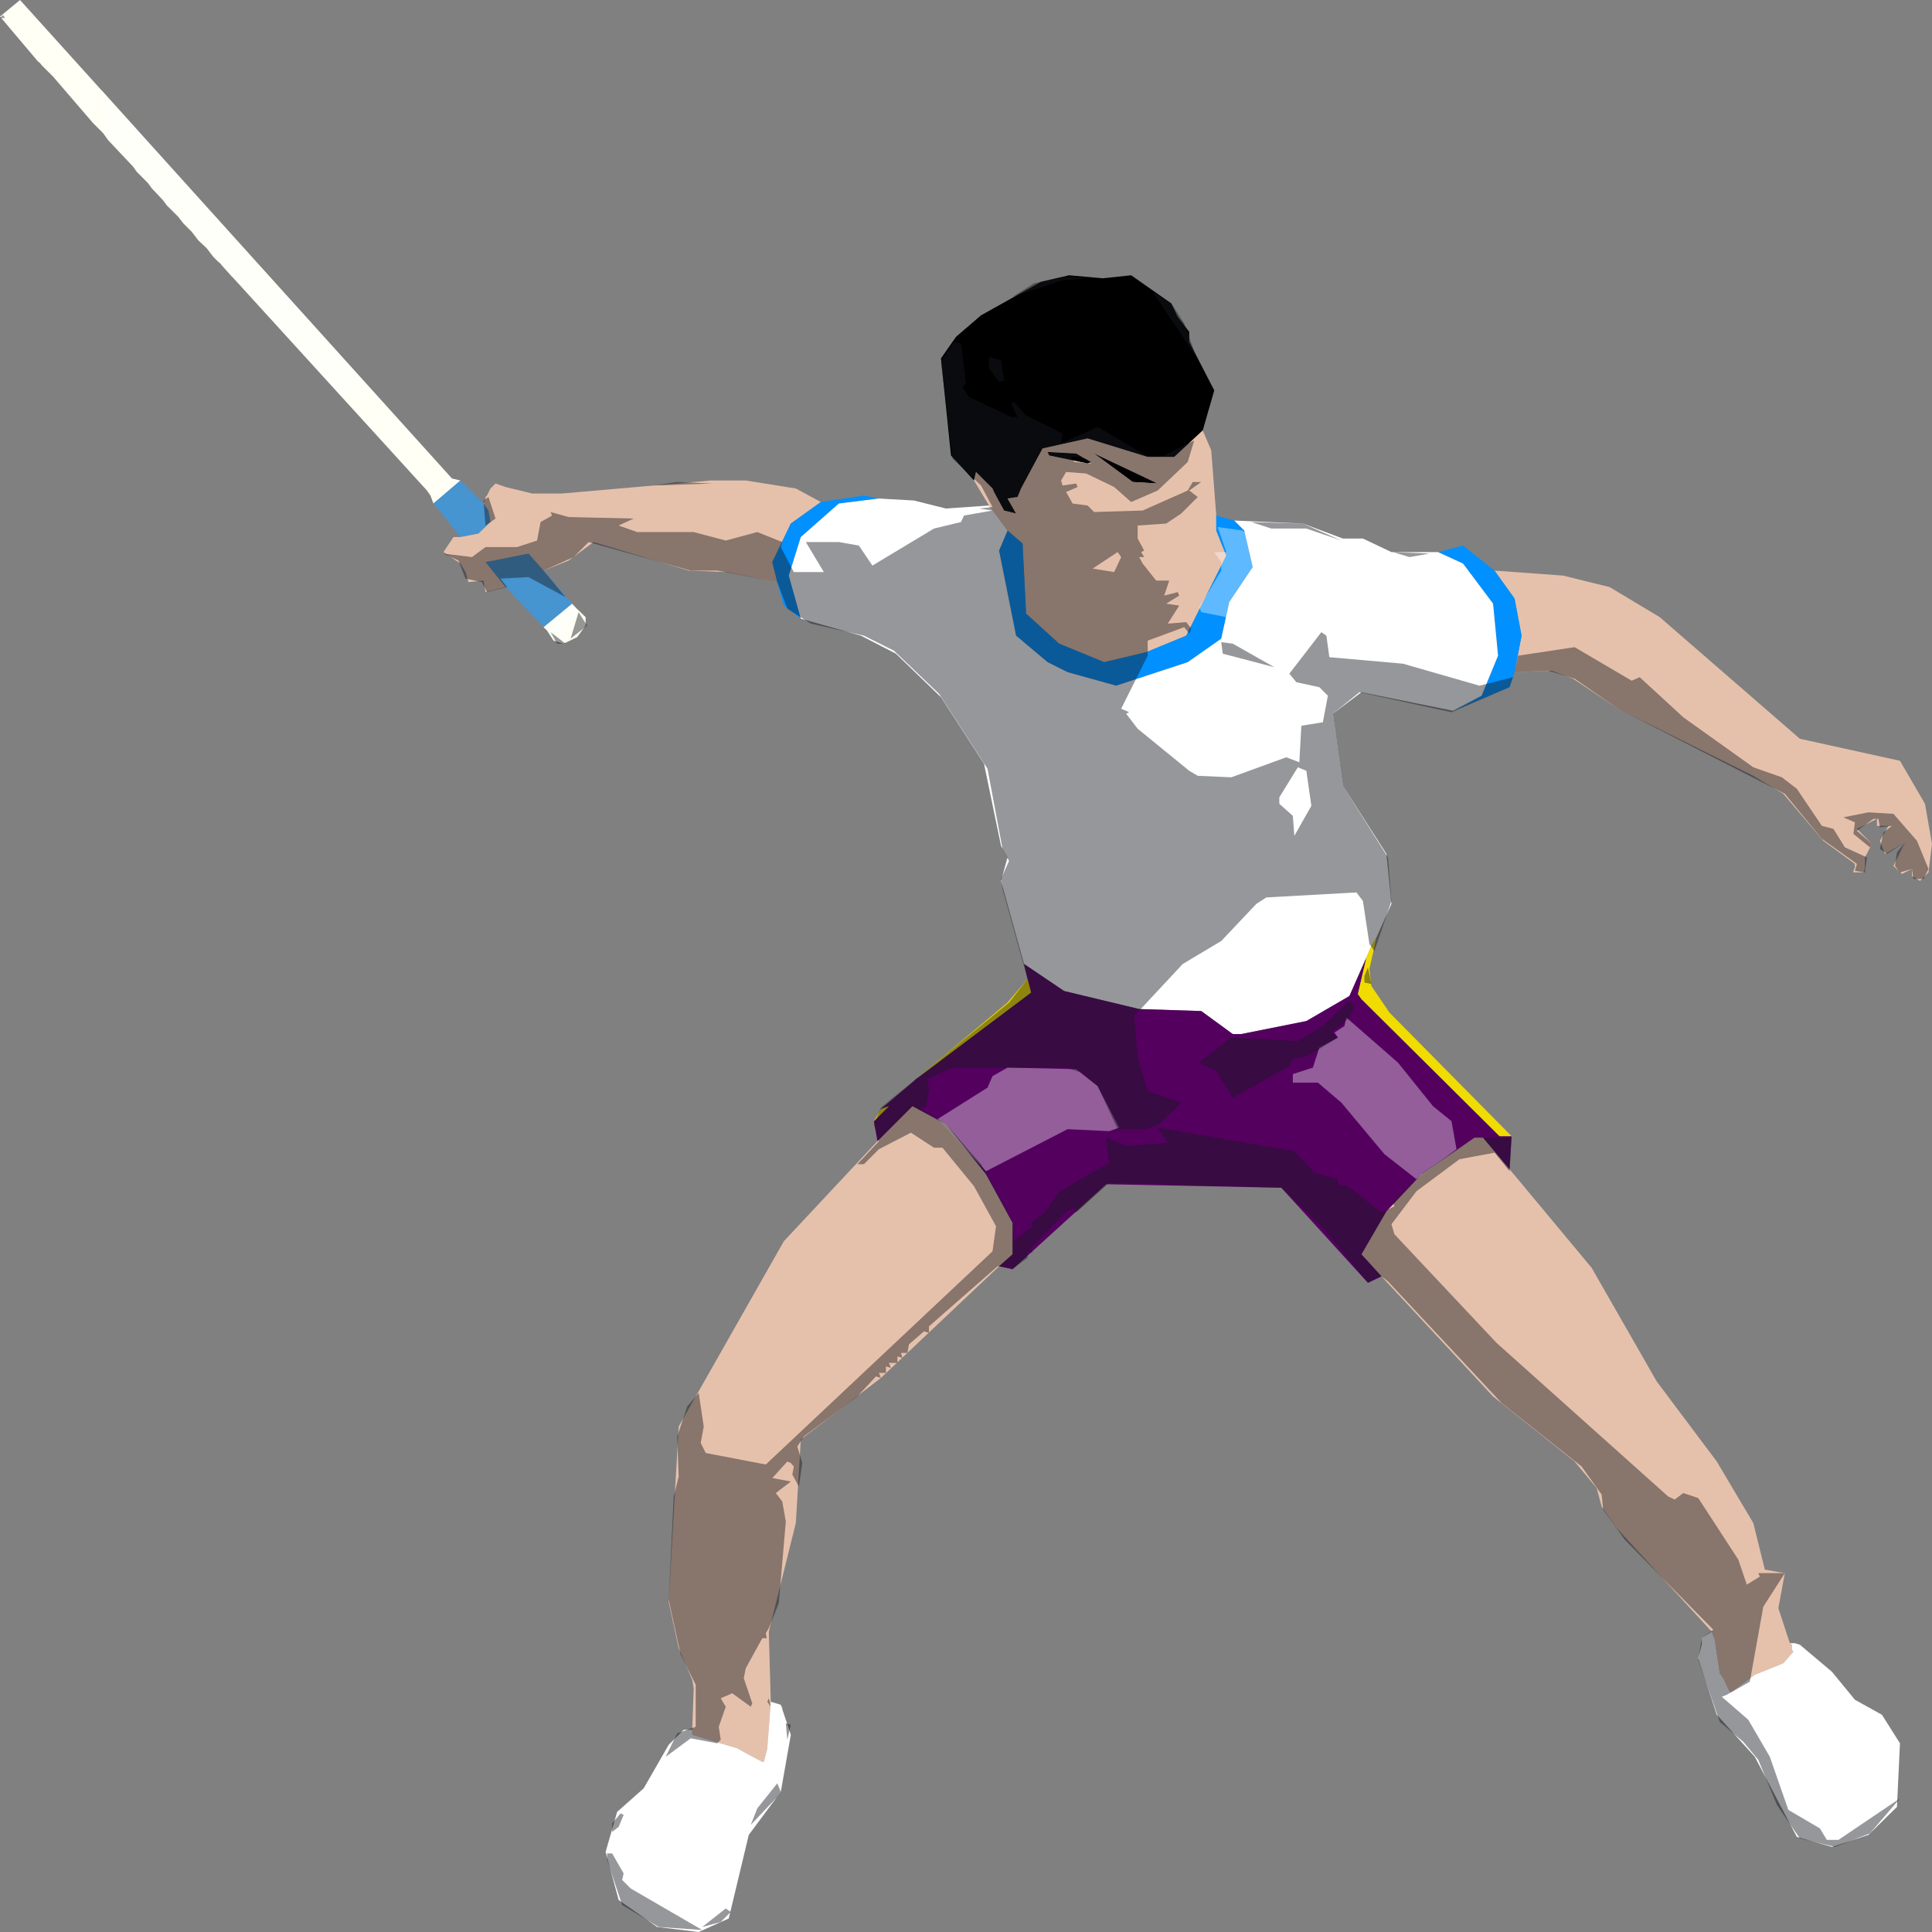 <?xml version="1.0" encoding="UTF-8" standalone="no"?>
<svg xmlns:xlink="http://www.w3.org/1999/xlink" height="193.0px" width="193.0px" xmlns="http://www.w3.org/2000/svg">
  <rect width="100%" height="100%" fill="#808080" stroke="none"/>
  <g transform="matrix(1.0, 0.0, 0.0, 1.0, 75.0, 20.5)">
    <path d="M-31.7 29.8 L-32.0 29.0 -32.35 28.5 -52.85 6.0 -53.0 5.8 -53.2 5.65 -53.7 5.15 -54.35 4.3 -55.2 3.5 -55.85 2.65 -56.7 1.8 -57.2 1.15 -58.35 0.0 -58.7 -0.5 -59.85 -1.7 -60.2 -2.2 -61.35 -3.35 -61.7 -3.85 -64.2 -6.5 -64.7 -7.2 -65.7 -8.2 -69.7 -12.85 -70.85 -14.0 -71.0 -14.2 -71.2 -14.35 -75.0 -18.85 -73.0 -20.5 -29.85 27.3 -29.0 27.5 -31.7 29.8 M-17.85 39.8 L-17.7 40.0 -16.5 41.15 -16.5 42.0 -17.35 43.15 -18.7 43.8 -19.7 43.5 -20.35 42.5 -20.7 42.15 -17.85 39.8" fill="#fffff5" fill-rule="evenodd" stroke="none"/>
    <path d="M-29.0 27.5 L-26.7 29.8 -26.2 30.5 -26.0 31.65 -27.2 32.8 -29.0 33.15 -31.7 29.8 -29.0 27.5 M-24.5 38.15 L-26.5 35.65 -22.2 34.8 -20.7 36.5 -17.85 39.8 -20.7 42.15 -24.5 38.15" fill="#4694d0" fill-rule="evenodd" stroke="none"/>
    <path d="M22.3 27.5 L20.0 25.0 19.0 15.3 20.5 13.15 23.0 11.0 29.0 7.65 31.8 7.0 35.15 7.3 38.0 7.0 42.0 9.8 42.65 11.15 43.8 12.65 43.8 13.65 46.3 18.5 45.15 22.5 42.3 25.15 39.65 25.15 33.65 23.3 29.15 24.3 27.0 28.3 26.65 29.15 25.65 29.3 26.5 30.8 25.3 30.5 24.3 28.65 24.15 28.3 22.5 26.65 22.3 27.5 M29.65 24.65 L32.5 24.8 34.0 25.65 33.65 25.8 29.8 25.0 29.65 24.65 M38.15 27.65 L34.3 24.8 40.65 27.8 38.15 27.65" fill="#000000" fill-rule="evenodd" stroke="none"/>
    <path d="M46.5 31.0 L46.5 32.5 47.5 35.0 43.5 43.0 39.5 44.65 35.3 45.65 30.8 43.8 27.5 40.8 27.15 33.8 25.65 32.5 23.8 30.0 22.3 27.5 22.5 26.65 24.15 28.3 24.3 28.65 25.3 30.5 26.5 30.8 25.65 29.3 26.65 29.15 27.0 28.3 29.15 24.3 33.65 23.3 39.65 25.15 42.3 25.15 45.15 22.5 46.0 24.5 46.5 31.0 M76.3 46.65 L77.0 43.0 76.3 39.3 74.3 36.5 81.15 37.0 85.8 38.15 90.8 41.15 104.8 53.3 114.8 55.5 117.3 59.8 118.0 63.8 117.65 66.65 116.8 67.5 116.0 67.0 116.0 66.3 115.0 66.8 114.15 66.0 115.3 63.65 113.3 64.8 112.8 63.5 113.65 62.0 112.5 62.0 112.5 61.3 110.5 62.3 112.0 63.8 111.3 65.15 111.3 66.3 111.15 66.65 110.15 66.65 110.15 66.5 110.3 66.15 110.3 65.8 107.15 63.5 103.15 58.8 100.15 57.0 86.65 50.3 82.15 47.3 80.0 46.5 76.3 46.65 M75.8 96.3 L84.0 106.15 90.5 117.5 96.5 125.5 100.15 131.65 101.3 136.3 103.3 136.65 102.65 140.15 103.8 143.65 104.0 143.8 104.0 144.3 104.15 144.5 103.15 145.65 100.3 146.8 98.0 148.5 97.8 148.5 97.15 147.15 96.8 146.65 96.3 143.3 96.0 142.5 86.5 132.15 85.0 130.0 84.5 128.15 82.3 125.5 74.15 119.0 63.0 107.0 61.0 104.8 63.5 100.5 67.0 96.8 72.3 93.15 73.15 93.15 75.8 96.3 M24.8 106.0 L13.0 117.15 5.0 123.3 4.5 131.65 1.8 142.5 2.0 149.5 1.65 154.15 1.3 155.5 1.15 155.5 Q-0.1 154.85 -1.35 154.15 L-5.85 152.8 -5.85 152.3 -5.7 148.15 -5.85 147.3 -7.2 144.15 -8.2 139.5 -7.2 122.0 3.3 103.5 12.65 93.5 16.15 90.0 19.5 91.8 23.5 96.8 26.15 101.65 26.15 104.8 24.8 106.0 M-26.7 29.8 L-26.5 29.3 -26.5 29.15 -26.35 29.0 -26.0 28.3 -25.5 27.8 -24.5 28.15 -21.85 28.8 -18.85 28.8 -4.0 27.5 -0.5 27.5 4.5 28.3 7.0 29.65 4.0 31.8 2.15 35.65 2.65 37.65 -2.35 36.65 -6.2 36.5 -15.7 33.65 -18.2 35.5 -20.7 36.5 -22.2 34.8 -26.5 35.65 -24.5 38.15 -26.5 38.65 -26.7 37.5 -28.2 37.65 -28.5 36.65 -29.0 35.8 -30.7 34.65 -29.7 33.15 -29.0 33.15 -27.2 32.8 -26.0 31.65 -26.2 30.5 -26.7 29.8 M38.15 27.65 L40.65 27.8 34.3 24.8 38.15 27.65 M29.65 24.65 L29.8 25.0 33.65 25.8 34.0 25.65 32.5 24.8 29.65 24.65" fill="#e5c1ac" fill-rule="evenodd" stroke="none"/>
    <path d="M48.3 31.5 L49.3 32.5 50.15 36.15 47.8 39.65 47.0 43.3 43.65 45.65 36.5 48.0 31.65 46.65 29.65 45.65 26.5 43.0 24.8 34.5 25.65 32.5 27.15 33.8 27.5 40.8 30.8 43.8 35.3 45.65 39.5 44.65 43.5 43.0 47.5 35.0 46.5 32.5 46.5 31.0 48.3 31.5 M12.8 29.3 L8.8 29.8 5.0 33.15 3.8 37.0 5.0 41.3 3.3 40.0 2.65 37.65 2.15 35.65 4.0 31.8 7.0 29.65 11.3 29.0 12.8 29.3 M70.15 50.5 L73.0 49.0 74.65 45.0 74.15 39.8 71.15 35.8 68.65 34.65 71.15 34.0 74.3 36.5 76.3 39.3 77.0 43.0 76.3 46.65 75.8 48.15 70.15 50.5" fill="#0090ff" fill-rule="evenodd" stroke="none"/>
    <path d="M25.65 32.5 L24.8 34.5 26.5 43.0 29.65 45.65 31.65 46.65 36.5 48.0 43.65 45.65 47.0 43.3 47.8 39.65 50.15 36.15 49.3 32.5 48.3 31.5 55.15 31.8 59.15 33.3 61.15 33.3 64.0 34.65 68.65 34.65 71.15 35.8 74.15 39.8 74.65 45.0 73.0 49.0 70.15 50.5 61.0 48.65 58.15 50.8 59.15 58.0 63.5 64.8 64.0 69.8 62.5 73.15 62.0 74.0 61.5 75.15 59.8 79.0 55.5 81.5 49.0 82.8 48.15 82.8 45.0 80.5 38.8 80.3 31.3 78.5 27.3 75.8 25.0 67.5 25.65 65.15 25.0 64.0 23.3 55.8 19.0 49.15 14.5 44.8 11.0 43.0 5.0 41.3 3.8 37.0 5.0 33.15 8.8 29.8 12.8 29.3 16.3 29.5 19.5 30.3 23.8 30.0 25.65 32.5 M103.8 143.65 L104.3 143.65 104.8 143.8 108.0 146.5 110.3 149.3 113.0 150.8 114.8 153.65 114.5 160.0 111.65 162.8 108.0 164.0 104.5 163.0 100.3 155.0 96.5 150.8 94.65 145.15 95.0 143.8 95.0 143.15 96.0 142.5 96.3 143.3 96.8 146.65 97.15 147.15 97.8 148.5 98.0 148.5 100.3 146.8 103.15 145.65 104.15 144.5 104.0 144.3 104.0 143.8 103.8 143.65 M2.0 149.5 L3.0 149.8 4.0 152.8 3.0 158.5 -0.2 162.8 -2.2 171.15 -5.2 172.5 -9.35 172.0 -13.2 169.3 -14.5 164.5 -13.35 160.5 -10.7 158.15 -8.2 153.8 -6.7 152.3 -5.85 152.3 -5.85 152.8 -1.35 154.15 Q-0.1 154.85 1.15 155.5 L1.3 155.5 1.65 154.15 2.0 149.5" fill="#ffffff" fill-rule="evenodd" stroke="none"/>
    <path d="M27.3 75.8 L31.3 78.5 38.8 80.3 45.0 80.5 48.15 82.8 49.0 82.8 55.5 81.5 59.8 79.0 61.5 75.15 60.65 78.8 61.0 79.3 74.8 93.0 76.0 93.0 75.8 96.3 73.15 93.15 72.3 93.15 67.0 96.8 63.5 100.5 61.0 104.8 63.0 107.0 61.65 107.65 53.0 98.15 35.5 97.8 26.15 106.3 24.8 106.0 26.15 104.8 26.15 101.65 23.5 96.8 19.5 91.8 16.15 90.0 12.65 93.5 12.3 91.5 13.8 90.0 13.0 90.3 16.3 87.5 16.5 87.3 28.0 78.65 27.65 77.3 27.3 75.8" fill="#54005f" fill-rule="evenodd" stroke="none"/>
    <path d="M61.5 75.15 L62.0 74.0 62.5 73.15 61.8 76.3 62.0 78.0 63.8 80.65 76.0 93.0 74.8 93.0 61.0 79.3 60.65 78.8 61.5 75.15 M12.3 91.5 L13.0 90.3 13.8 90.0 12.3 91.5 M16.5 87.3 L25.65 79.65 27.65 77.3 28.0 78.65 16.5 87.3" fill="#f0dc00" fill-rule="evenodd" stroke="none"/>
    <path d="M-17.85 39.8 L-17.5 40.15 -17.2 40.8 -18.2 42.0 -19.2 42.8 -20.2 42.5 -20.7 42.15 -17.85 39.8 M-64.35 -7.0 L-64.85 -11.5 -38.7 17.65 -40.7 19.3 -51.5 7.3 -51.85 7.15 -54.7 3.8 -55.0 3.65 -56.0 2.3 -56.35 2.0 -57.35 0.8 -57.7 0.5 -57.85 0.3 -58.2 0.15 -64.35 -7.0 M113.0 153.8 L112.8 158.0 108.5 161.3 107.3 161.0 105.15 158.8 102.65 151.0 100.3 147.0 103.5 145.5 107.3 149.5 108.5 152.3 112.0 153.0 113.0 153.8 M59.3 82.0 L59.5 81.15 64.65 85.65 68.15 90.0 70.0 91.5 70.5 94.3 66.5 97.3 63.3 94.8 59.0 89.65 56.65 87.65 54.15 87.65 54.15 86.8 56.15 86.15 56.8 84.15 58.65 83.15 58.3 82.65 59.3 82.0 M49.3 32.65 L51.65 33.3 54.8 35.3 58.5 35.15 68.65 38.8 61.8 39.65 58.3 41.15 53.3 39.65 51.65 39.65 49.0 41.0 47.65 40.8 47.5 41.15 45.0 40.65 44.8 40.15 47.0 36.5 47.0 35.65 46.3 34.65 47.5 34.65 46.65 32.15 49.15 32.5 49.3 32.65 M18.65 91.3 L23.65 88.15 24.15 87.0 25.65 86.15 32.5 86.3 34.65 88.0 36.8 92.15 35.8 92.5 31.65 92.3 23.5 96.5 18.65 91.3 M2.0 149.65 L3.15 150.0 3.15 153.8 3.0 154.3 1.65 154.15 2.0 149.65 M-0.7 154.65 L-0.5 155.3 -1.85 158.65 -1.7 160.8 -2.35 162.5 -2.5 166.8 -3.5 169.15 -4.5 170.0 -5.85 169.8 -7.5 168.8 -7.35 167.0 -8.0 164.8 -5.85 162.5 -6.0 162.15 -5.35 162.0 -4.5 157.15 -2.35 154.0 -0.7 154.65" fill="#ffffff" fill-opacity="0.369" fill-rule="evenodd" stroke="none"/>
    <path d="M-75.0 -18.7 L-74.7 -19.0 -74.5 -18.7 -75.0 -18.7 M-21.35 33.5 L-21.0 31.65 -19.85 31.0 -20.0 30.65 -18.2 31.15 -11.7 31.3 -13.2 32.0 -11.35 32.65 -5.7 32.65 -2.5 33.5 0.65 32.65 3.15 33.65 3.0 34.15 4.3 36.65 7.3 36.65 5.5 33.65 8.8 33.65 10.8 34.0 12.15 36.0 18.3 32.3 21.0 31.65 21.3 31.0 24.15 30.5 22.8 30.3 24.15 30.15 23.0 28.0 20.15 25.3 19.0 15.65 20.3 13.65 21.0 13.8 21.5 17.8 21.15 18.15 21.8 19.15 26.0 21.15 26.65 21.15 26.0 19.8 26.3 19.65 27.5 21.0 31.15 22.8 31.0 23.8 34.65 22.15 39.5 25.0 41.0 25.15 44.3 23.5 43.65 25.65 40.65 28.5 38.0 29.65 36.3 28.15 33.5 26.8 31.5 26.65 31.0 27.5 31.15 28.0 32.5 27.8 32.65 28.15 31.5 28.65 32.15 29.8 33.65 30.0 34.3 30.65 39.15 30.5 43.65 28.5 44.15 27.65 45.0 27.65 43.8 28.5 44.65 29.15 43.0 30.8 41.5 31.8 38.65 32.0 38.65 33.3 39.3 34.5 39.0 34.65 39.3 35.15 38.8 35.15 39.15 35.8 40.5 37.5 41.8 37.5 41.3 39.0 42.65 38.65 42.8 39.0 41.5 39.8 42.8 40.0 41.65 41.8 43.5 41.65 44.0 42.3 43.8 42.8 43.3 42.15 39.65 43.5 39.65 45.0 37.0 50.3 37.8 50.65 37.5 50.8 38.65 52.3 43.8 56.5 44.65 57.0 48.0 57.15 53.5 55.15 54.8 55.65 55.0 52.0 57.15 51.65 57.65 49.0 56.8 48.15 54.5 47.65 53.8 46.8 57.0 42.65 57.5 43.0 57.8 45.15 65.15 45.8 72.8 48.0 76.15 47.15 75.8 48.15 70.0 50.65 60.8 48.65 58.15 50.8 59.15 58.0 63.65 65.15 64.0 69.5 62.3 74.5 61.8 73.8 61.15 69.5 60.5 68.65 51.5 69.15 50.5 69.8 47.0 73.5 43.15 75.8 38.3 81.0 38.65 85.15 39.65 88.5 43.0 89.65 40.8 91.8 39.5 92.3 36.65 92.3 34.65 88.0 33.0 86.65 31.5 86.15 20.15 86.15 17.65 87.3 17.8 88.3 17.5 90.0 17.0 90.3 19.5 91.8 23.0 95.8 26.15 101.5 26.3 103.5 28.15 102.0 28.0 101.65 29.5 100.5 30.65 98.65 35.8 95.65 35.5 93.15 37.5 94.0 41.65 93.65 40.65 92.15 54.3 94.5 56.3 96.65 58.65 97.3 58.65 97.8 59.65 98.0 63.0 100.65 64.3 100.0 64.15 99.65 67.15 96.65 72.3 93.15 76.0 93.15 75.8 96.5 74.3 94.65 70.8 95.3 66.5 98.5 64.0 101.8 64.3 102.8 74.5 113.65 91.65 129.0 92.3 129.3 93.15 128.65 94.65 129.15 98.65 135.3 99.5 137.8 100.8 137.0 100.65 136.65 103.3 136.65 101.15 140.0 99.8 147.5 97.5 148.8 97.0 149.0 99.65 151.3 101.8 155.0 103.65 160.3 106.8 162.15 107.5 163.3 108.65 163.3 114.8 159.15 111.8 162.65 108.3 164.0 104.8 163.15 102.5 159.8 100.65 155.3 99.15 153.5 96.8 151.5 94.65 145.3 95.0 143.15 96.15 142.3 87.3 133.3 85.15 130.3 85.0 128.8 83.0 126.0 75.0 119.65 63.65 107.5 63.0 107.0 61.65 107.65 57.3 102.3 53.0 98.15 35.8 97.65 32.65 100.5 32.3 100.65 32.5 100.15 31.5 100.5 28.0 104.15 28.15 104.65 27.65 104.5 27.65 105.15 26.3 106.15 24.65 106.0 17.8 112.0 17.8 112.65 17.3 112.5 15.8 113.8 15.65 114.65 15.0 114.65 15.15 115.15 14.65 115.0 14.65 115.65 13.8 115.65 14.0 116.15 13.5 116.0 13.5 116.65 12.8 116.65 13.0 117.15 12.5 117.0 10.65 119.0 5.3 123.0 4.65 124.0 5.15 125.65 4.8 128.0 4.15 126.8 4.3 126.0 4.0 125.65 3.65 125.5 2.15 127.15 4.0 127.5 2.5 128.65 3.15 129.5 3.5 131.5 2.8 139.65 1.8 142.15 1.5 142.65 1.6 143.15 1.15 143.15 -0.5 146.15 -0.7 147.15 0.15 149.65 0.0 150.0 -1.85 148.65 -3.0 149.15 -2.5 150.0 -3.2 152.0 -3.0 153.3 -3.35 153.65 -6.0 153.15 -8.5 155.0 -7.35 152.65 -5.5 152.0 -5.5 147.8 -7.0 144.8 -8.2 139.3 -7.7 129.0 -7.2 127.0 -7.35 123.0 -6.35 120.0 -5.2 118.65 -4.7 122.0 -5.0 123.65 -4.5 124.65 1.5 125.8 24.15 104.5 24.5 102.0 22.3 98.0 19.15 94.15 18.3 94.15 16.0 92.65 12.8 94.3 11.3 95.8 10.65 95.8 12.8 93.5 12.3 91.8 13.0 90.15 25.8 79.65 27.65 77.3 25.15 68.3 25.0 67.3 25.8 65.5 25.15 64.3 23.65 56.3 18.8 48.8 14.3 44.5 11.3 43.0 6.0 41.8 3.65 40.3 2.65 37.65 -3.35 36.5 -6.0 36.5 -16.2 33.65 -17.7 35.15 -20.7 36.5 -18.5 39.15 -22.2 37.15 -25.0 37.3 -24.35 38.15 -26.35 38.65 -26.85 37.65 -28.5 37.3 -29.2 35.5 -30.7 34.8 -27.85 35.15 -26.5 34.15 -23.35 34.15 -21.35 33.5 M23.8 15.15 L25.0 15.5 25.3 17.5 24.8 17.65 23.8 16.3 23.8 15.15 M31.15 7.15 L34.0 7.3 31.15 7.5 26.15 9.15 28.3 7.8 31.15 7.15 M65.8 35.15 L64.15 34.65 67.8 34.8 65.8 35.15 M47.15 44.8 L47.0 43.65 48.15 43.8 52.3 46.15 47.15 44.8 M55.5 32.3 L52.0 32.3 50.0 31.65 55.15 31.8 59.0 33.5 55.5 32.3 M42.0 9.8 L43.3 11.8 44.5 15.15 40.15 8.65 42.0 9.8 M111.65 60.65 L114.15 60.8 116.5 63.5 117.65 66.3 117.15 67.3 116.15 67.3 116.0 66.3 114.8 66.65 114.3 66.0 114.5 64.65 115.3 63.65 113.5 64.8 112.8 64.3 113.15 62.65 114.0 62.0 112.8 62.15 112.65 61.3 112.15 61.3 110.5 62.5 112.0 63.8 111.8 64.15 110.15 62.8 110.3 61.65 109.15 61.15 111.65 60.65 M88.0 47.5 L88.8 47.15 93.15 51.15 100.15 56.15 103.0 57.15 104.5 58.3 107.0 62.0 108.15 62.3 109.3 64.15 111.5 65.15 111.3 66.65 110.3 66.5 110.5 65.8 107.0 63.3 103.3 58.8 86.65 50.3 82.3 47.3 79.65 46.5 76.3 46.65 76.65 45.0 82.3 44.15 88.0 47.5 M-4.85 172.0 L-2.5 170.15 -2.0 170.5 -3.0 171.5 -4.85 172.0 M-14.35 165.3 L-14.35 164.65 -13.85 164.65 -12.7 166.65 -12.85 167.3 -12.0 168.15 -4.85 172.3 -9.2 172.0 -12.85 169.8 -14.35 165.3 M-13.0 160.65 L-12.7 160.8 -13.2 162.0 -13.85 162.5 -13.85 161.65 -13.0 160.65 M-19.35 43.8 L-20.0 42.65 -18.5 43.8 -19.35 43.8 M-17.2 40.65 L-16.35 42.0 -18.0 43.3 -17.2 40.65 M-7.35 27.65 L-3.85 27.8 -9.7 28.0 -7.35 27.65 M-26.7 29.5 L-26.2 29.15 -25.5 31.3 -26.5 32.0 -26.7 29.5 M33.15 25.15 L32.0 25.15 32.3 25.65 34.0 25.8 33.15 25.15 M37.0 35.15 L36.65 34.65 34.15 36.3 36.3 36.65 37.0 35.15 M38.15 27.65 L40.65 27.8 34.8 25.15 38.15 27.65 M52.8 59.15 L52.8 59.8 54.15 61.0 54.3 63.0 56.0 60.0 55.5 56.5 54.65 56.15 52.8 59.15 M62.0 77.8 L61.3 77.65 61.3 77.0 61.65 76.15 62.0 77.8 M59.8 79.5 L60.3 80.0 59.8 81.15 58.0 82.65 58.65 83.15 55.65 85.0 54.15 85.3 53.8 86.0 48.15 89.15 46.5 86.5 44.8 85.65 48.0 83.15 54.65 83.5 57.15 82.0 59.8 79.5 M3.65 153.3 L3.5 151.65 4.0 151.8 3.65 153.3 M0.65 160.15 L2.65 157.65 3.0 158.5 2.65 159.0 0.0 161.8 0.65 160.15 M1.8 149.15 L2.0 150.0 1.65 149.5 1.8 149.15" fill="#171a20" fill-opacity="0.451" fill-rule="evenodd" stroke="none"/>
  </g>
</svg>
